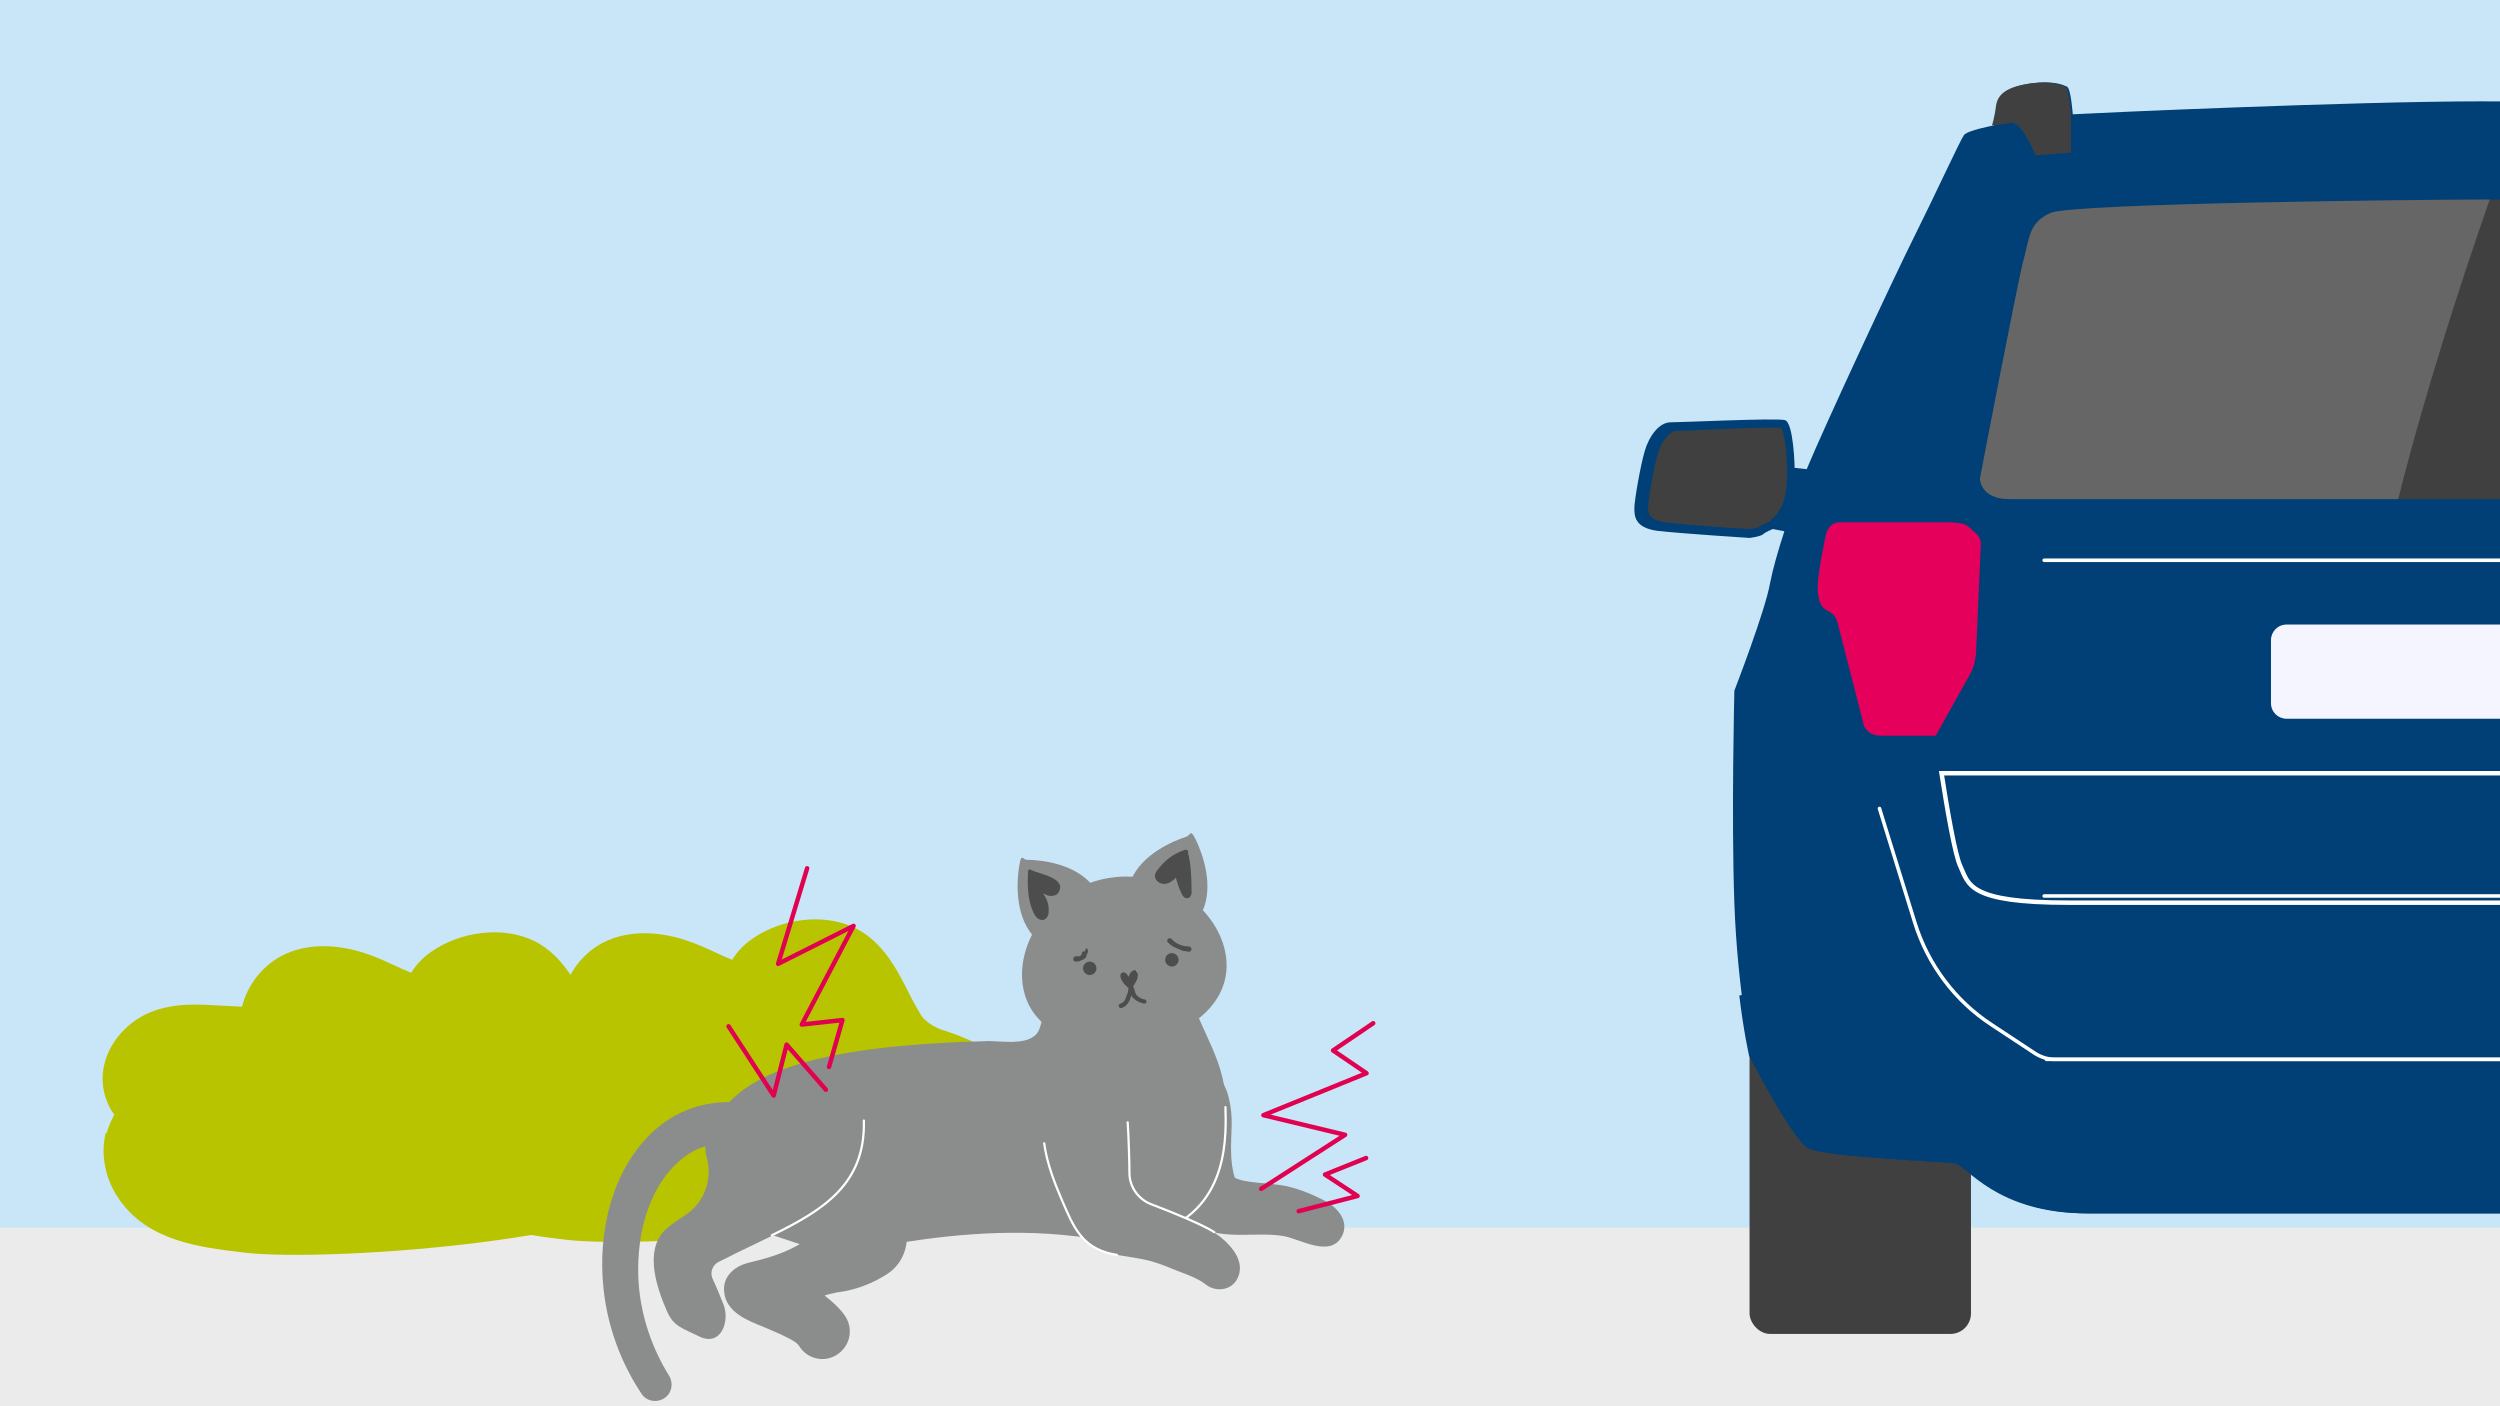 <?xml version="1.0" encoding="UTF-8"?>
<svg xmlns="http://www.w3.org/2000/svg" xmlns:xlink="http://www.w3.org/1999/xlink" width="560" height="315" version="1.1" viewBox="0 0 560 315">
  <defs>
    <style>
      .st0, .st1, .st2, .st3 {
        stroke-linecap: round;
      }

      .st0, .st1, .st3, .st4 {
        stroke: #fff;
      }

      .st0, .st5 {
        fill: #404040;
      }

      .st0, .st3 {
        stroke-width: .8px;
      }

      .st0, .st3, .st4 {
        stroke-miterlimit: 10;
      }

      .st6 {
        fill: #ebebec;
      }

      .st7 {
        fill: #b9c400;
      }

      .st8 {
        fill: #4d4d4d;
      }

      .st9 {
        fill: #e5005b;
      }

      .st10, .st1, .st2, .st3, .st4 {
        fill: none;
      }

      .st11 {
        fill: #004077;
      }

      .st12 {
        isolation: isolate;
      }

      .st1 {
        stroke-width: .5px;
      }

      .st1, .st2 {
        stroke-linejoin: round;
      }

      .st13 {
        fill: #5998cd;
      }

      .st14 {
        fill: #8b8c8c;
      }

      .st15 {
        fill: #f4f5ff;
      }

      .st16 {
        fill: #bfc0c0;
        opacity: .3;
      }

      .st2 {
        stroke: #e00150;
      }

      .st17 {
        fill: url(#linear-gradient);
        opacity: 0;
      }

      .st17, .st4 {
        mix-blend-mode: multiply;
      }

      .st18 {
        clip-path: url(#clippath);
      }

      .st19 {
        fill: #c9e6f8;
      }
    </style>
    <clipPath id="clippath">
      <rect class="st10" width="560" height="315"></rect>
    </clipPath>
    <linearGradient id="linear-gradient" x1="384.9" y1="94.2" x2="384.9" y2="120.8" gradientUnits="userSpaceOnUse">
      <stop offset="0" stop-color="#000"></stop>
      <stop offset=".2" stop-color="#fff"></stop>
      <stop offset=".8" stop-color="#fff"></stop>
      <stop offset="1" stop-color="#000"></stop>
    </linearGradient>
  </defs>
  <g class="st12">
    <g id="Ebene_1">
      <g class="st18">
        <rect class="st19" width="560" height="315"></rect>
        <rect class="st6" y="275" width="560" height="40"></rect>
        <path class="st7" d="M95.6,250.8c-1.3,5.1,0,10.8,3.1,15.1,6.5,9.2,17.8,10.6,28.1,11.8,18,2.2,96.6-2.8,103.1-19.9,2.7-7.2.8-15.5-5.2-20.4-2.9-2.4-6-3.8-9.4-5.2-1.2-.5-2.4-.9-3.6-1.3-.4-.1-.8-.3-1.2-.4-.3-.1-.8-.4-1-.5-.2,0-1.1-.6-1.5-.9-.3-.3-1-.8-.9-.8-.1,0-.3-.3-.5-.5-.2-.3-.4-.5-.5-.8-1.3-2.1-2.4-4.3-3.5-6.5-2.6-5.1-5.8-10-11-12.6-7.1-3.5-16.7-2.1-23.1,2.4-1.9,1.3-3.4,2.9-4.5,4.7-3-1.2-5.9-2.8-9-3.9-6.3-2.4-13.9-3.1-20,.1-4.7,2.5-7.7,6.8-8.9,11.4-2.6-.1-5.1-.3-7.7-.4-6-.3-12,.2-16.9,4-5,3.8-8,10.3-6,16.6.5,1.5,1.1,2.8,2,4-.7,1.3-1.3,2.6-1.7,4.1Z"></path>
        <path class="st7" d="M23.7,253.7c-1.3,5.1,0,10.8,3.1,15.1,6.5,9.2,17.8,10.6,28.1,11.8,18,2.2,96.6-2.8,103.1-19.9,2.7-7.2.8-15.5-5.2-20.4-2.9-2.4-6-3.8-9.4-5.2-1.2-.5-2.4-.9-3.6-1.3-.4-.1-.8-.3-1.2-.4-.3-.1-.8-.4-1-.5-.2,0-1.1-.6-1.5-.9-.3-.3-1-.8-.9-.8-.1,0-.3-.3-.5-.5-.2-.3-.4-.5-.5-.8-1.3-2.1-2.4-4.3-3.5-6.5-2.6-5.1-5.8-10-11-12.6-7.1-3.5-16.7-2.1-23.1,2.4-1.9,1.3-3.4,2.9-4.5,4.7-3-1.2-5.9-2.8-9-3.9-6.3-2.4-13.9-3.1-20,.1-4.7,2.5-7.7,6.8-8.9,11.4-2.6-.1-5.1-.3-7.7-.4-6-.3-12,.2-16.9,4-5,3.8-8,10.3-6,16.6.5,1.5,1.1,2.8,2,4-.7,1.3-1.3,2.6-1.7,4.1Z"></path>
        <g>
          <rect class="st5" x="391.9" y="172.9" width="49.6" height="125.9" rx="4.6" ry="4.6"></rect>
          <path class="st11" d="M745.7,113.8c0-1.7-1.4-9.2-2.3-12.7-1-3.5-3.3-6.5-5.8-6.5s-23.6-1.1-25.6-.5c-2,.5-2.2,10.7-2.2,10.7l-2.7.3c-4.2-9.8-19.6-43-23.9-51.7-4.6-9.3-10.5-22-11.3-23.1-.8-1.1-6.7-2.2-6.7-2.2,0,0-.6-1.8-.9-4.4-.4-2.7-2.5-4.2-7.5-5-5-.7-7.1.4-8,.7-.9.4-1.3,6.2-1.3,6.2-5.2-.3-63-2.9-91.6-2.9s-86.5,2.6-91.6,2.9c0,0-.4-5.8-1.3-6.2-.9-.4-3-1.4-8-.7-5,.7-7.2,2.3-7.5,5-.4,2.7-.9,4.4-.9,4.4,0,0-6,1.1-6.7,2.2-.8,1.1-6.7,13.9-11.3,23.1-4.3,8.6-19.8,41.8-23.9,51.7l-2.7-.3s-.2-10.2-2.2-10.7c-2-.5-23.1.5-25.6.5s-4.8,3-5.8,6.5c-1,3.5-2.3,11-2.3,12.7,0,1.7,0,4.4,5.1,5.1,5.1.6,20.7,1.6,20.7,1.6,0,0,2.4-.3,3-.8.5-.5,2.2-1.2,2.2-1.2s1.1.2,2.6.5c-1.4,4.3-2.6,8.5-3.2,11.6-1.1,6.3-8,24.1-8,24.1,0,0-.7,28.4,0,47.7.7,19.3,3.8,34.1,3.8,34.1,0,0,9.6,18.7,13.2,20.7,3.6,2,30.4,3,32.9,3.4,2.6.4,9.2,11.2,29.6,11.2h176.2c20.4,0,27-10.8,29.6-11.2,2.6-.4,29.4-1.4,32.9-3.4,3.6-2,13.2-20.7,13.2-20.7,0,0,3.1-14.8,3.8-34.1.7-19.3,0-47.7,0-47.7,0,0-7-17.7-8-24.1-.5-3.1-1.8-7.3-3.2-11.6,1.5-.3,2.6-.5,2.6-.5,0,0,1.6.6,2.2,1.2.5.5,3,.8,3,.8,0,0,15.6-1,20.7-1.6,5.1-.6,5.2-3.3,5.1-5.1Z"></path>
          <path class="st5" d="M658.7,58.1c-1.4-5.2-1.2-8.2-6-10.4-4.8-2.2-83.9-3-96.7-3s-91.9.8-96.7,3c-4.8,2.2-4.6,5.2-6,10.4-1.4,5.2-9.8,49.1-9.8,49.1,0,0,0,4.6,6.6,4.6h211.7c6.6,0,6.6-4.6,6.6-4.6,0,0-8.4-43.9-9.8-49.1Z"></path>
          <path class="st11" d="M440.1,106.5s-12.2.2-21,.2l22.9-60.7h11.9l-12.8,60.6h-1Z"></path>
          <path class="st16" d="M557.8,44.7c-.7,0-1.3,0-1.8,0-12.7,0-91.9.8-96.7,3-4.8,2.2-4.6,5.2-6,10.4-1.4,5.2-9.8,49.1-9.8,49.1,0,0,0,4.6,6.6,4.6h87.1c6-23.9,14-48.5,20.5-67.1Z"></path>
          <path class="st17" d="M401.5,104.8s-.2-10.2-2.2-10.7c-2-.5-23.1.5-25.6.5s-4.8,3-5.8,6.5c-1,3.5-2.3,11-2.3,12.7,0,1.7,0,4.4,5.1,5.1,5.1.6,20.7,1.6,20.7,1.6,0,0,2.4-.3,3-.8.5-.5,2.2-1.2,2.2-1.2s1.1.2,2.6.5l5.1-13.9-2.7-.3Z"></path>
          <path class="st5" d="M396.7,116.7c-.3.3-2.1.8-2.6,1.3-.2.2-1.2.4-2.1.5-1.2,0-14.5-.9-18.9-1.5-4.1-.5-4-2.5-3.9-3.7,0-1.5,1.2-8.3,2.1-11.5.9-3.1,2.7-5.3,4.4-5.3s2.7,0,5.4-.2c4.8-.2,11.4-.5,15.2-.5s2.5,0,2.6,0,0,0,0,0c.7.5,1.3,4.7,1.4,9v.8c0,2,.2,8-3.6,10.8Z"></path>
          <path class="st5" d="M450.5,27.5c-2.5.5-4.3.6-4.3.6,0,0,.6-1.8.9-4.4.4-2.7,2.5-4.2,7.5-5,5-.7,7.1.4,8,.7.9.4,1.3,6.2,1.3,6.2v8.6l-7.9.6s-3.2-7.8-5.6-7.3Z"></path>
          <path class="st11" d="M672.2,218.5s-2.4-4-13.2-4h-205.8c-10.8,0-13.2,4-13.2,4-29.7.2-44.7,3.1-50.4,4.5,1,8.3,2.2,13.5,2.2,13.5,0,0,9.6,18.7,13.2,20.7,3.6,2,30.4,3,32.9,3.4,2.6.4,9.2,11.2,29.6,11.2h176.2c20.4,0,27-10.8,29.6-11.2,2.6-.4,29.4-1.4,32.9-3.4,3.6-2,13.2-20.7,13.2-20.7,0,0,1.1-5.3,2.2-13.7-6.4-1.5-21.2-4.1-49.5-4.3Z"></path>
          <path class="st15" d="M512.2,139.9h89.9c1.9,0,3.5,1.5,3.5,3.5v14.1c0,1.9-1.5,3.5-3.5,3.5h-89.9c-1.9,0-3.5-1.5-3.5-3.5v-14.1c0-1.9,1.5-3.5,3.5-3.5Z"></path>
          <path class="st9" d="M442.6,147l1.1-25s.2-1.6-1.4-2.8c-1.6-1.2-1.2-2.1-5.7-2.2-4.5,0-24.5,0-24.5,0,0,0-2.5-.3-3.2,3.2-.7,3.5-1.3,6.5-1.6,9.3-.3,2.7-.2,5.8,1.6,7,1.8,1.1,2.3,1.1,3,4.1.8,3,5.6,21.9,5.6,21.9,0,0,.7,2.3,3.9,2.3h12.2s7.1-12.7,7.7-13.8c.6-1.1,1.1-2.5,1.2-3.9Z"></path>
          <path class="st4" d="M674,189.1c-2.9,13.6-16.7,13.1-16.7,13.1h-194c-22.5,0-22.3-4.1-24.2-8.2-1.2-2.5-3-13.1-4.2-20.8h242c-.7,4.3-1.6,9.8-2.9,15.9Z"></path>
          <line class="st0" x1="457.9" y1="200.7" x2="657.4" y2="200.7"></line>
          <line class="st0" x1="457.9" y1="125.5" x2="657.4" y2="125.5"></line>
          <path class="st3" d="M657.4,237.3h-197.1c-1.6,0-3.1-.5-4.4-1.3l-9.7-6.4c-8.3-5.4-14.4-13.6-17.3-23l-7.9-25.5"></path>
          <path class="st3" d="M458.4,237.3h197.1c1.6,0,3.1-.5,4.4-1.3l9.7-6.4c8.3-5.4,14.4-13.6,17.3-23l7.9-25.5"></path>
        </g>
        <g>
          <g>
            <path class="st14" d="M297.5,269.4c-2.8-1.6-6.2-3-9.3-3.7-3.9-.8-9.3-.6-11.6-1.9-1.2-3.7-.8-8-.7-11.8.1-3.9-.9-9.3-3.2-10.7-2.5-1.6-7.7-.5-10.3,3.2-2.9,4.1-2,7.1-1.8,10.9.3,4.4,1.1,8.9,3,12.9.6,1.3,1.3,2.5,2,3.7,4.8,6.9,15.1,3.6,22,4.9,3.8.7,10.4,4.9,13,0,1.6-3.1-.7-6.1-3.2-7.5Z"></path>
            <path class="st14" d="M149.9,308.2c-3.8-6.1-6.2-13.1-6.8-20.2-.8-9.8,1.5-21.6,9.5-28.3,4.9-4.1,11.4-4.6,17.2-2.1,3,1.2,5.9,3.2,8.6,5.4h0c2.1,1.7,5.2,1.4,6.9-.6,1.2-1.5,1.5-3.5.6-5.2-1.6-3-9.9-7.3-12.6-8.4-9.1-3.5-19.1-2.3-26.5,4.2-9.8,8.7-13,23.2-11.6,35.8.9,8.4,3.9,16.5,8.5,23.4,1.1,1.7,3.4,2.1,5.1,1,1.7-1.1,2.1-3.3,1.1-5h0Z"></path>
            <g>
              <path class="st14" d="M274.6,248c0-10.3-5.4-16.4-7.8-24.8,0,0-32.3,0-32.3,0-.9,2.8-.9,7.2-2.6,8.7-2.5,2.2-7.4,1.3-10.4,1.3-8.1.2-17.3.7-25.3,1.7-7,.9-14.3,2.2-21,4.7-4.5,1.7-9.1,4.1-12.3,7.8-7.7,9.2-4.1,24.5,7.5,28.4l8.5,2.8c5.1,1.7,10.6,2,16,1,15.1-2.9,30.6-4.5,45.8-2.7,35.8,4.3,33.9-22.1,33.9-29.1Z"></path>
              <path class="st1" d="M259.8,275.8c15.9-5.5,14.8-22.4,14.7-27.8"></path>
            </g>
            <g>
              <path class="st13" d="M184.7,290.3c0,0,.1,0,0,0h0Z"></path>
              <path class="st14" d="M202.4,273.9c-1.1-2.4-3.4-4.2-7-4.2-3.5,0-6.2,1.4-8.8,3-3,1.8-5,4.7-8.2,6.4-3.5,1.9-7.1,2.9-10.9,3.8-3,.8-5.6,3-5.3,6.4.4,4.7,5.3,6.5,9,8,1.9.8,3.8,1.6,5.3,2.4.8.4,2,1,2.5,1.8,1.8,2.9,5.5,3.8,8.4,2,2.9-1.8,3.8-5.5,2.1-8.4-1-1.7-3.2-3.7-4.8-4.9.9-.3,1.9-.5,2.8-.7,4-.5,7.8-1.9,11.2-4.1,4.1-2.6,5.4-7.9,3.7-11.7Z"></path>
            </g>
            <g>
              <path class="st14" d="M193.5,251.1c-.3-11-13.2-11.7-22.3-7.9-6.9,2.9-13.2,8.3-13.2,13.9,0,.7.1,1.5.4,2.5,1.1,4.5-.5,9.3-4.2,12.1-1.8,1.3-3.8,2.4-5.4,4-4.5,4.7-1.6,13,.6,18,1.5,3.5,3.5,3.8,7.3,5.7,4.8,2.3,6.8-3.4,5.4-7.1-.8-2-1.6-4-2.5-5.9,0,0,0,0,0,0-.6-1.4,0-3,1.3-3.7,1.3-.6,2.6-1.3,3.8-1.9,14.7-7.3,29.3-12.1,28.8-29.6Z"></path>
              <path class="st1" d="M172.9,276.7c11.4-5.6,21-11.4,20.6-25.7"></path>
            </g>
            <g>
              <g>
                <path class="st14" d="M269.4,204c2.5-5.7,0-12.6-1.4-15.6s-1.3-1.3-2.2-1c-3.1,1-9.9,3.9-12.4,9.6l16,7Z"></path>
                <path class="st14" d="M231.3,209.5c-4.1-4.9-3.5-12.4-3-15.5s.8-1.4,1.7-1.4c3.1,0,10.7.8,14.7,5.7l-13.4,11.2Z"></path>
              </g>
              <path class="st14" d="M248.8,196.6c-12.6,1.8-21.2,13.8-19.7,24.1,1.5,10.3,12.6,14.9,25.1,13.1,12.6-1.8,21.9-9.4,20.4-19.7-1.5-10.3-13.2-19.4-25.7-17.5Z"></path>
            </g>
            <g>
              <path class="st14" d="M272,276c-2.1-1.4-8.7-4.2-14-6.2-2.8-1-4.9-3.7-5-6.8,0-2.4-.2-8.8-.4-11.6-.3-5.6-3.6-10.5-9.4-10.1-3,.2-5.9,1.9-7.6,4.6-4.3,6.8-.4,16.7,2.3,23,1.2,2.7,2.3,5.6,4.2,7.9,2.1,2.6,4.9,3.8,8.1,4.3,5.3.9,7.1.9,12.1,3,2.6,1.1,5.6,1.9,7.9,3.7,2.1,1.6,5.4,1.3,6.8-1.1,2.5-4.2-1.8-8.5-5-10.6Z"></path>
              <path class="st1" d="M233.9,256.1c.6,4.6,2.5,9.3,4,12.8,1.2,2.7,2.3,5.6,4.2,7.9,2.1,2.6,4.9,3.8,8.1,4.3"></path>
              <path class="st1" d="M272,276c-2.1-1.4-8.7-4.2-14-6.2-2.8-1-4.9-3.7-5-6.8,0-2.4-.2-8.8-.4-11.6"></path>
            </g>
          </g>
          <g>
            <path class="st8" d="M266.2,190.8c-.1-.4-.5-.6-.9-.4-2.6.9-4.3,2.3-5.8,4.2-.4.5-.8,1-.8,1.6,0,1,1,1.8,2.1,1.8,1,0,1.9-.7,2.6-1.4.3,1.2.7,2.4,1.3,3.6.2.5.6,1,1.2,1,.4,0,.8-.3.9-.7.2-.4.1-.8.1-1.2,0-5-.5-7.3-.8-8.3Z"></path>
            <path class="st8" d="M230.8,194.8c-.2-.1-.5,0-.5.3-.2,3-.1,6.5,1.1,9.1.2.5.5,1,.9,1.4s1.1.6,1.6.4c.7-.3,1-1.1,1-1.8.1-1.5-.4-3-1.3-4.1.6.3,1.2.6,1.8.6,1.8,0,2-1.3,2.1-2,0-.6-.4-1-.8-1.4-1.3-1.2-4.8-1.9-5.9-2.5Z"></path>
            <path class="st8" d="M254.5,217.4c-.4-.2-.8,0-1.1.3-.3.3-.4.7-.6,1.1-.2-.3-.3-.6-.6-.8-.3-.2-.7-.3-1,0-.3.3-.3.8-.1,1.2.3.9,1.4,2,2.2,2.5,0,0,1.1-1.5,1.4-2.3.1-.3.2-.7.2-1,0-.3-.2-.7-.5-.8h0Z"></path>
            <g>
              <circle class="st8" cx="244.1" cy="216.9" r="1.5"></circle>
              <circle class="st8" cx="262.5" cy="215" r="1.5"></circle>
            </g>
            <path class="st8" d="M256.5,223.9c-.7-.1-1.3-.4-1.8-.9-.3-.3-.4-.6-.5-1-.1-.4-.2-.7-.4-1.1,0,0,0,0,0-.1,0-.3-.2-.5-.5-.5-.2,0-.4.1-.5.4,0,.1,0,.2,0,.4,0,.7-.2,1.4-.5,2.1-.2.7-.6,1.4-1.3,1.6-.3,0-.4.3-.4.6,0,.2.3.5.6.4,1-.3,1.6-1.1,2-2.1,0-.3.2-.5.2-.8.1.3.3.6.6.8.6.6,1.4.9,2.2,1.1.3,0,.5,0,.6-.3,0-.2,0-.6-.3-.6Z"></path>
            <path class="st8" d="M243,213.1c-.3,0-.6,0-.7.4,0,0,0,.1,0,.2,0,0,0,0,0,0,0,.1-.1.2-.2.3,0,0,0,0,0,0,0,0,0,0-.1.1,0,0,0,0-.1.1,0,0,0,0,0,0,0,0-.1,0,0,0,0,0,0,0,0,0,0,0,0,0,0,0,0,0-.1,0-.2,0,0,0-.1,0-.2,0,0,0,0,0,0,0-.1,0-.2,0-.3,0,0,0,0,0,0,0,0,0-.1,0-.2,0-.3,0-.6.3-.6.6,0,.3.2.6.6.6.5,0,1-.1,1.4-.4,0,0,0,0,0,0,.3,0,.5-.2.7-.4,0,0,.2-.2.2-.3,0,0,.1-.2.1-.3,0,0,0,0,0-.1.1-.2.3-.5.3-.8,0-.3,0-.6-.4-.7Z"></path>
            <path class="st8" d="M266.2,212c-1.4,0-2.8-.6-3.8-1.7-.5-.5-1.3.3-.8.8.4.4.8.7,1.3,1,0,0,2,.9,2.1.9.4,0,.8.1,1.3.2.3,0,.6-.3.6-.6s-.3-.6-.6-.6Z"></path>
          </g>
        </g>
        <polyline class="st2" points="185 244.1 176.2 234 173.3 245.4 163.2 229.9"></polyline>
        <polyline class="st2" points="306 259.4 296.8 263.1 304.1 267.9 290.9 271.3"></polyline>
        <polyline class="st2" points="307.6 229.2 298.6 235.3 306.1 240.4 283 249.8 301.3 254.2 282.5 266.3"></polyline>
        <polyline class="st2" points="185.7 239 188.7 228.5 179.6 229.5 191.2 207.4 174.3 215.9 180.8 194.5"></polyline>
      </g>
    </g>
  </g>
</svg>
